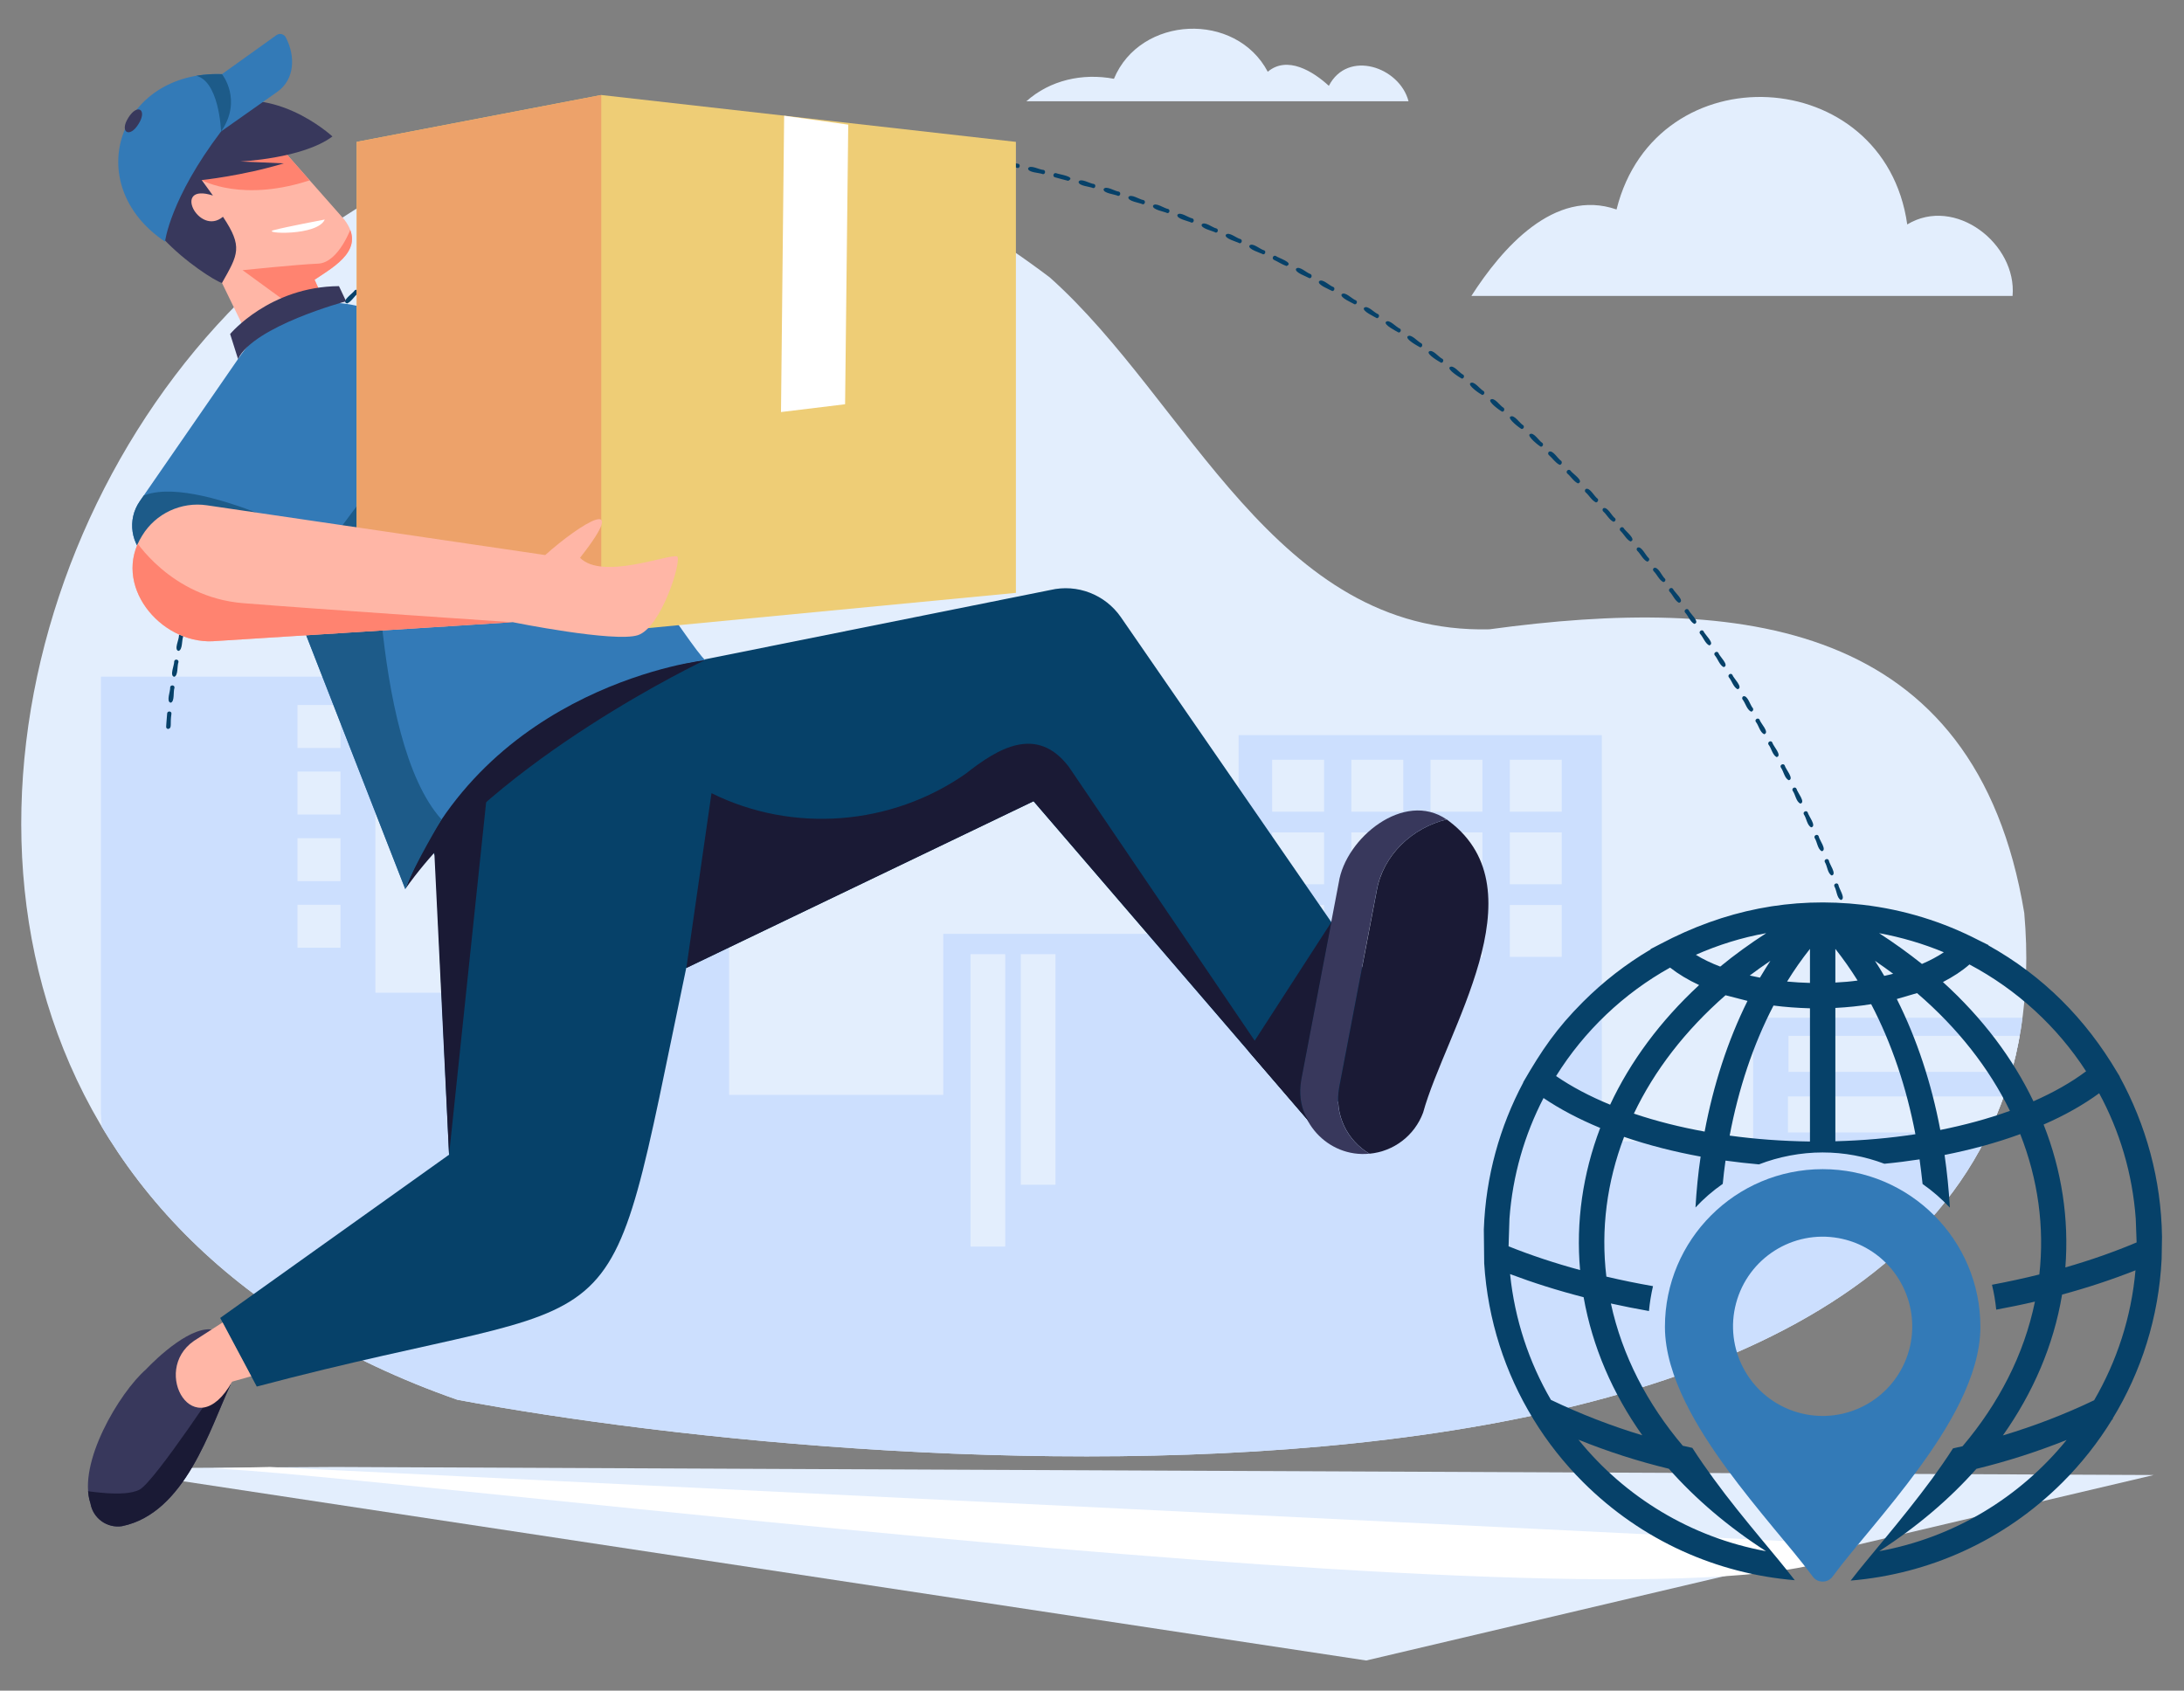 <?xml version="1.0" encoding="utf-8"?>
<!-- Generator: Adobe Illustrator 27.5.0, SVG Export Plug-In . SVG Version: 6.00 Build 0)  -->
<svg version="1.1" id="Layer_1" xmlns="http://www.w3.org/2000/svg" xmlns:xlink="http://www.w3.org/1999/xlink" x="0px" y="0px"
	 viewBox="0 0 1737.7 1345.4" style="enable-background:new 0 0 1737.7 1345.4;" xml:space="preserve">
<rect x="0" y="0" width="1737.7" height="1345.4" fill="#808080" stroke="none"/>
<style type="text/css">
	.st0{fill:#E3EEFD;}
	.st1{clip-path:url(#SVGID_00000145756098624913637770000016170292402882759607_);}
	.st2{fill:#CCDFFE;}
	.st3{clip-path:url(#SVGID_00000147222105224939324000000014239710754348833937_);}
	.st4{fill:#FFFFFF;}
	.st5{fill:#064169;}
	.st6{fill-rule:evenodd;clip-rule:evenodd;fill:#064169;}
	.st7{fill-rule:evenodd;clip-rule:evenodd;fill:#337AB7;}
	.st8{fill:#1A1A35;}
	.st9{fill:#38385C;}
	.st10{clip-path:url(#SVGID_00000115472829891886054750000016566650681784444330_);}
	.st11{fill:#FFB6A6;}
	.st12{clip-path:url(#SVGID_00000100343846363303254860000001977810487907749814_);}
	.st13{fill:#FF8370;}
	.st14{fill:#337AB7;}
	.st15{clip-path:url(#SVGID_00000025407362478500919110000010069947016893995418_);}
	.st16{fill:#1D5B89;}
	.st17{clip-path:url(#SVGID_00000110466358281041174410000003102932792090823092_);}
	.st18{fill:#EECD76;}
	.st19{clip-path:url(#SVGID_00000018220791489627353100000004841313956067293060_);}
	.st20{fill:#EDA26A;}
	.st21{clip-path:url(#SVGID_00000001663395065956024250000013119897079081240511_);}
</style>
<path class="st0" d="M1610.6,726.5c-38.8-234.2-227.7-252.7-425.6-225.7c-170.9,4.1-238.9-181.1-349.7-280
	C191-266.1-369.6,857.8,363.9,1113.9C700.2,1176.9,1657,1255,1610.6,726.5L1610.6,726.5z"/>
<g>
	<defs>
		<path id="SVGID_1_" d="M1610.6,726.5c-38.8-234.2-227.7-252.7-425.6-225.7c-170.9,4.1-238.9-181.1-349.7-280
			C191-266.1-369.6,857.8,363.9,1113.9C700.2,1176.9,1657,1255,1610.6,726.5L1610.6,726.5z"/>
	</defs>
	<clipPath id="SVGID_00000170967164701530745430000013557470803718145200_">
		<use xlink:href="#SVGID_1_"  style="overflow:visible;"/>
	</clipPath>
	<g style="clip-path:url(#SVGID_00000170967164701530745430000013557470803718145200_);">
		<polyline class="st2" points="80.3,885.3 80.3,538.5 298.7,538.5 298.7,790 380.1,790 380.1,678.2 580.1,678.2 580.1,871.3 
			750.5,871.3 750.5,743.2 985.5,743.2 985.5,585 1274.5,585 1274.5,908.3 1394.9,908.3 1394.9,809.9 1678.2,809.9 1678.2,1166.3 
			96.7,1166.3 80.3,885.3 		"/>
		<g>
			<defs>
				<polyline id="SVGID_00000057841802137721641550000018080605821473330836_" points="80.3,885.3 80.3,538.5 298.7,538.5 
					298.7,790 380.1,790 380.1,678.2 580.1,678.2 580.1,871.3 750.5,871.3 750.5,743.2 985.5,743.2 985.5,585 1274.5,585 
					1274.5,908.3 1394.9,908.3 1394.9,809.9 1678.2,809.9 1678.2,1166.3 96.7,1166.3 80.3,885.3 				"/>
			</defs>
			<clipPath id="SVGID_00000036933814596965139940000007091019201810882958_">
				<use xlink:href="#SVGID_00000057841802137721641550000018080605821473330836_"  style="overflow:visible;"/>
			</clipPath>
			<g style="clip-path:url(#SVGID_00000036933814596965139940000007091019201810882958_);">
				<rect x="236.7" y="561" class="st0" width="34.2" height="34.2"/>
				<rect x="236.7" y="614" class="st0" width="34.2" height="34.2"/>
				<rect x="236.7" y="667" class="st0" width="34.2" height="34.2"/>
				<rect x="236.7" y="720" class="st0" width="34.2" height="34.2"/>
				<rect x="397.7" y="693.1" class="st0" width="29.3" height="25.9"/>
				<rect x="442" y="693.1" class="st0" width="29.3" height="25.9"/>
				<rect x="397" y="728" class="st0" width="29.3" height="25.9"/>
				<rect x="441.2" y="728" class="st0" width="29.3" height="25.9"/>
				<rect x="396.3" y="763" class="st0" width="29.3" height="25.9"/>
				<rect x="440.5" y="763" class="st0" width="29.3" height="25.9"/>
				<rect x="772.2" y="759.3" class="st0" width="27.6" height="232.7"/>
				<rect x="812.2" y="759.3" class="st0" width="27.6" height="183.5"/>
				<rect x="1012.2" y="604.6" class="st0" width="41.3" height="41.3"/>
				<rect x="1075.2" y="604.6" class="st0" width="41.3" height="41.3"/>
				<rect x="1138.2" y="604.6" class="st0" width="41.3" height="41.3"/>
				<rect x="1201.3" y="604.6" class="st0" width="41.3" height="41.3"/>
				<rect x="1012.2" y="662.4" class="st0" width="41.3" height="41.3"/>
				<rect x="1075.2" y="662.4" class="st0" width="41.3" height="41.3"/>
				<rect x="1138.2" y="662.4" class="st0" width="41.3" height="41.3"/>
				<rect x="1201.3" y="662.4" class="st0" width="41.3" height="41.3"/>
				<rect x="1012.2" y="720.2" class="st0" width="41.3" height="41.3"/>
				<rect x="1075.2" y="720.2" class="st0" width="41.3" height="41.3"/>
				<rect x="1138.2" y="720.2" class="st0" width="41.3" height="41.3"/>
				<rect x="1201.3" y="720.2" class="st0" width="41.3" height="41.3"/>
				<rect x="1423" y="824.3" class="st0" width="196.1" height="28.7"/>
				<rect x="1422.6" y="872.5" class="st0" width="196.1" height="28.7"/>
			</g>
		</g>
	</g>
</g>
<polygon class="st0" points="267,1167.4 1713.6,1173.8 1087,1321.4 78,1168.5 "/>
<path class="st4" d="M214.5,1167.4l1263.8,61.8c-80.4,87-1196.6-59.6-1314-60.7L214.5,1167.4L214.5,1167.4z"/>
<path class="st5" d="M1470.7,734.1c-3-1.1-1.5-2.8-4.2-9.2c-0.3-0.9,0.2-1.9,1.1-2.2c0.9-0.3,1.9,0.2,2.2,1.1
	c1.6,4.8,2.4,7.6,2.6,8.1l-1.7,0.5l0.2,1.7C1470.8,734.1,1470.7,734.1,1470.7,734.1L1470.7,734.1z M1464.7,716.2
	c-3.3-1.5-3.3-7.7-5.2-10.9c-0.8-2.1,2.5-3.3,3.2-1.2C1463,707,1469,715.3,1464.7,716.2z M1457.4,696.7c-3.4-1.7-3.4-7.5-5.5-10.7
	c-0.9-2.1,2.4-3.4,3.2-1.3C1455.4,687.5,1461.8,695.8,1457.4,696.7L1457.4,696.7z M1449.5,677.4c-3.4-1.7-3.6-7.4-5.7-10.6
	c-0.9-2,2.3-3.5,3.2-1.4C1447.4,668.3,1454,676.5,1449.5,677.4L1449.5,677.4z M1441.1,658.4c-3.4-1.7-3.7-7.3-5.9-10.4
	c-1-2,2.2-3.5,3.1-1.5C1438.9,649.3,1445.7,657.5,1441.1,658.4z M1432.4,639.5c-3.4-1.7-3.8-7.1-6.1-10.3c-1-2,2.1-3.6,3.1-1.5
	C1430,630.5,1437,638.6,1432.4,639.5z M1423.2,620.9c-3.4-1.7-4-7-6.3-10.2c-1.1-2,2.1-3.6,3.1-1.6
	C1420.6,611.9,1427.9,620,1423.2,620.9L1423.2,620.9z M1413.6,602.5c-3.4-1.7-4.1-7-6.5-10c-1.1-2,2-3.7,3-1.7
	C1410.8,593.7,1418.3,601.3,1413.6,602.5L1413.6,602.5z M1403.6,584.3c-3.4-1.7-4.2-6.9-6.6-9.9c-1.2-1.9,1.9-3.7,3-1.7
	C1400.7,575.5,1408.4,583,1403.6,584.3z M133.9,580.1c-1,0-1.8-0.8-1.7-1.8c0-0.2,0.2-3.8,0.8-10.6c0.2-2.2,3.7-1.9,3.4,0.3
	C135.1,576.4,137.1,579.2,133.9,580.1z M1393.2,566.3c-3.4-1.7-4.4-6.8-6.8-9.8c-0.5-0.8-0.2-1.9,0.6-2.4c3.5-1.1,5.6,7.3,7.7,9.5
	C1395.4,564.8,1394.5,566.3,1393.2,566.3L1393.2,566.3z M135.8,559.2c-3.8-0.8-0.1-9.2-0.4-12.3c0.3-2.2,3.8-1.8,3.4,0.5
	C137.7,550.5,139.1,558.4,135.8,559.2L135.8,559.2z M1382.5,548.5c-3.4-1.7-4.5-6.7-7-9.6c-1.2-1.9,1.8-3.8,2.9-1.8
	C1379.3,539.8,1387.4,547.2,1382.5,548.5L1382.5,548.5z M138.6,538.6c-3.9-0.8,0.2-9.3,0-12.3c0.4-2.2,3.8-1.6,3.4,0.6
	C140.8,529.8,141.9,537.7,138.6,538.6L138.6,538.6z M1371.4,530.9c-3.3-1.7-4.6-6.6-7.1-9.5c-1.3-1.8,1.7-3.8,2.9-1.9
	C1368,522.3,1376.4,529.6,1371.4,530.9L1371.4,530.9z M142.1,518c-4-0.8,0.5-9.3,0.3-12.3c0.4-2.2,3.9-1.5,3.4,0.7
	C144.5,509.5,145.4,517,142.1,518z M1359.9,513.6c-3.3-1.7-4.7-6.5-7.3-9.3c-1.3-1.8,1.6-3.8,2.8-2
	C1356.4,505,1364.9,512.3,1359.9,513.6L1359.9,513.6z M146.3,497.7c-4.1-0.8,0.7-9.3,0.7-12.3c0.5-2.2,3.9-1.4,3.4,0.8
	C148.9,489.3,149.6,496.6,146.3,497.7L146.3,497.7z M1348.1,496.5c-3.3-1.6-4.8-6.4-7.4-9.1c-1.3-1.8,1.5-3.9,2.8-2
	C1344.4,488,1353.2,495.2,1348.1,496.5L1348.1,496.5z M1335.9,479.7c-3.3-1.6-4.9-6.3-7.6-9c-1.4-1.8,1.4-3.9,2.8-2.1
	C1332.1,471.2,1341.1,478.3,1335.9,479.7L1335.9,479.7z M151.2,477.4c-4.1-0.8,1-9.3,1-12.2c0.6-2.2,4-1.2,3.3,0.9
	C154,469.1,154.4,476.3,151.2,477.4z M1323.4,463.2c-3.3-1.6-5-6.1-7.8-8.8c-0.6-0.8-0.5-1.8,0.3-2.4c3.4-1.5,6.4,6.5,8.8,8.5
	C1325.6,461.4,1324.8,463.2,1323.4,463.2L1323.4,463.2z M156.7,457.4c-4.2-0.8,1.2-9.3,1.3-12.2c0.6-2.1,4-1.1,3.3,1
	C159.7,449.3,160,456.1,156.7,457.4z M1310.5,446.9c-3.3-1.6-5.1-6-7.9-8.7c-0.6-0.7-0.5-1.8,0.2-2.4c3.3-1.6,6.6,6.4,9,8.3
	C1312.8,445.1,1311.9,446.9,1310.5,446.9z M162.8,437.5c-4.3-0.8,1.5-9.3,1.7-12.1c0.7-2.1,4-1,3.3,1.1
	C166,429.6,166.1,436.2,162.8,437.5z M1297.3,430.9c-3.3-1.6-5.2-5.9-8.1-8.5c-1.5-1.7,1.2-4,2.6-2.3
	C1293,422.6,1302.6,429.4,1297.3,430.9L1297.3,430.9z M169.6,417.9c-4.4-0.8,1.7-9.3,2-12.1c0.8-2.1,4.1-0.9,3.2,1.2
	C172.9,410.2,172.9,416.4,169.6,417.9L169.6,417.9z M1283.7,415.2c-3.4-1.6-5.3-5.8-8.2-8.3c-0.6-0.7-0.6-1.8,0.1-2.4
	c3.3-1.7,6.8,6.1,9.4,7.9C1286,413.4,1285.1,415.2,1283.7,415.2L1283.7,415.2z M1269.8,399.8c-3.4-1.6-5.4-5.6-8.3-8.1
	c-0.7-0.7-0.6-1.8,0.1-2.5c3.2-1.8,6.9,5.9,9.6,7.7C1272.1,397.9,1271.2,399.8,1269.8,399.8L1269.8,399.8z M177.1,398.5
	c-4.5-0.9,2-9.2,2.4-12c0.9-2.1,4.1-0.7,3.2,1.4C180.6,391,180.5,396.8,177.1,398.5L177.1,398.5z M1255.5,384.7
	c-3.4-1.6-5.6-5.5-8.5-7.9c-1.6-1.6,0.9-4,2.5-2.4C1250.8,376.7,1261.1,383,1255.5,384.7z M185.2,379.4c-4.6-0.9,2.3-9.2,2.8-11.9
	c0.9-2,4.1-0.5,3.1,1.5C188.9,372.1,188.6,377.7,185.2,379.4z M1240.9,369.9c-3.4-1.6-5.7-5.4-8.6-7.8c-0.7-0.7-0.7-1.8,0-2.5
	c3.1-2,7.2,5.6,9.9,7.2C1243.2,368,1242.4,369.9,1240.9,369.9L1240.9,369.9z M194,360.6c-4.7-1.2,2.6-9,3.1-11.8
	c1-2,4.1-0.4,3.1,1.6C198,353.4,197.4,358.9,194,360.6L194,360.6z M1226,355.5c-1.4-0.5-11.4-8.6-8.8-10c3.1-2,7.3,5.5,10,7
	C1228.3,353.5,1227.5,355.5,1226,355.5L1226,355.5z M203.5,342.2c-4.8-1.2,2.8-8.9,3.5-11.7c1.1-2,4.1-0.2,3,1.7
	C207.7,335.2,206.9,340.5,203.5,342.2z M1210.7,341.4c-1.5-0.6-11.5-8.3-9-9.8c3-2.1,7.5,5.3,10.2,6.8
	C1213.1,339.4,1212.3,341.4,1210.7,341.4L1210.7,341.4z M1195.2,327.6c-1.6-0.7-11.6-7.9-9.2-9.6c3-2.2,7.6,5.1,10.3,6.5
	C1197.5,325.6,1196.7,327.7,1195.2,327.6L1195.2,327.6z M213.8,324.1c-4.9-1.3,3.1-8.8,3.9-11.5c1.2-1.9,4.1-0.1,2.9,1.8
	C218.2,317.3,217.1,322.5,213.8,324.1L213.8,324.1z M1179.3,314.3c-1.7-0.8-11.7-7.5-9.4-9.4c2.9-2.2,7.7,4.9,10.5,6.3
	C1181.7,312.2,1180.9,314.3,1179.3,314.3L1179.3,314.3z M224.8,306.5c-1.3,0-2.2-1.6-1.4-2.7c2.3-2.2,4.7-10.4,8.2-9.1
	c0.8,0.5,1,1.6,0.4,2.4C229.5,299.9,228.1,304.9,224.8,306.5L224.8,306.5z M1163.1,301.3c-1.7-0.9-11.8-7.2-9.6-9.1
	c2.9-2.3,7.8,4.7,10.7,6C1165.5,299.1,1164.7,301.3,1163.1,301.3L1163.1,301.3z M236.5,289.4c-5.1-1.4,3.7-8.6,4.8-11.1
	c1.3-1.8,4.1,0.3,2.8,2.1C241.4,283,239.9,287.7,236.5,289.4L236.5,289.4z M1146.7,288.7c-1.8-1-11.8-6.8-9.8-8.9
	c2.8-2.4,7.9,4.6,10.8,5.8C1149,286.5,1148.2,288.7,1146.7,288.7L1146.7,288.7z M1129.9,276.4c-1.9-1.1-11.9-6.4-9.9-8.7
	c2.8-2.4,8,4.3,10.9,5.5C1132.3,274.2,1131.5,276.5,1129.9,276.4L1129.9,276.4z M249,272.8c-1.4,0-2.3-1.7-1.4-2.8
	c2.5-2,5.6-9.9,9-8.3c0.7,0.6,0.8,1.7,0.2,2.4C254.1,266.7,252.4,271.2,249,272.8L249,272.8z M1112.8,264.6
	c-1.9-1.1-12-6.1-10.1-8.4c2.7-2.5,8.1,4.2,11.1,5.3C1115.2,262.3,1114.5,264.7,1112.8,264.6L1112.8,264.6z M262.3,256.8
	c-1.4,0-2.3-1.8-1.3-2.9c2.6-1.9,6.1-9.6,9.4-7.9c0.7,0.6,0.8,1.7,0.1,2.4C267.6,251,265.6,255.2,262.3,256.8z M1095.5,253.2
	c-2-1.2-12-5.7-10.2-8.2c2.7-2.6,8.2,4,11.2,5C1097.9,250.9,1097.1,253.2,1095.5,253.2L1095.5,253.2z M1077.9,242.2
	c-2-1.2-12.1-5.4-10.4-8c2.6-2.6,8.3,3.8,11.3,4.8C1080.3,239.8,1079.6,242.2,1077.9,242.2z M276.2,241.5c-5.5-1.6,4.7-8.1,6-10.4
	c1.6-1.6,4.1,0.9,2.4,2.4C281.8,236,279.6,239.9,276.2,241.5z M1060,231.6c-2.1-1.2-12.1-5-10.5-7.7c2.5-2.7,8.4,3.6,11.4,4.5
	C1062.4,229.2,1061.7,231.7,1060,231.6L1060,231.6z M291,226.9c-1.5,0.1-2.3-2-1.2-3c2.7-1.6,7-9,10.1-6.9c0.6,0.7,0.6,1.8-0.1,2.4
	C296.7,221.6,294.3,225.3,291,226.9z M1041.9,221.4c-2.2-1.3-12.1-4.6-10.7-7.5c2.5-2.8,8.5,3.4,11.5,4.2
	C1044.3,219,1043.6,221.5,1041.9,221.4z M306.4,213c-1.5,0.1-2.4-2.1-1.1-3.1c2.8-1.4,7.5-8.6,10.4-6.4
	C318.1,205.1,307.9,212.3,306.4,213L306.4,213z M1023.6,211.7c-3.5-1.2-6.7-3.4-10-4.9c-2-1-0.5-4.1,1.5-3.1
	C1017,205.3,1030,209.1,1023.6,211.7L1023.6,211.7z M1005,202.4c-2.3-1.3-12.2-4-10.9-6.9c2.3-2.9,8.6,3,11.7,3.7
	C1007.4,199.8,1006.8,202.5,1005,202.4z M322.5,199.9c-1.6,0.1-2.4-2.2-1.1-3.1c2.8-1.3,7.9-8.2,10.8-5.9
	C334.4,192.9,324.2,199.1,322.5,199.9L322.5,199.9z M986.3,193.6c-2.3-1.3-12.2-3.7-11-6.7c2.3-2.9,8.7,2.8,11.8,3.4
	C988.7,191,988.1,193.6,986.3,193.6L986.3,193.6z M339.2,187.7c-1.6,0.1-2.4-2.3-1-3.1c2.9-1.1,8.3-7.8,11-5.3
	C351.2,181.6,341.2,186.6,339.2,187.7L339.2,187.7z M967.3,185.1c-2.4-1.4-12.1-3.3-11.2-6.4c2.2-3,8.8,2.6,11.8,3.1
	C969.7,182.5,969.1,185.2,967.3,185.1L967.3,185.1z M948.1,177.2c-2.4-1.3-12.2-3-11.3-6.2c1.9-3,9,2.4,11.9,2.8
	C950.5,174.5,950,177.2,948.1,177.2L948.1,177.2z M356.6,176.4c-1.7,0.1-2.4-2.4-0.9-3.2c3-1,8.7-7.4,11.3-4.7
	C368.7,171,358.7,175.2,356.6,176.4L356.6,176.4z M928.8,169.6c-2.5-1.3-12.2-2.7-11.4-5.9c1.8-3.1,9,2.2,12,2.6
	C931.2,166.9,930.6,169.7,928.8,169.6L928.8,169.6z M374.5,165.9c-1.7,0.1-2.4-2.4-0.8-3.2c3-0.8,9.1-6.9,11.5-4.1
	C386.7,161.2,376.7,164.7,374.5,165.9z M909.3,162.6c-2.5-1.3-12.2-2.4-11.5-5.7c1.8-3.1,9,2,12,2.3
	C911.7,159.8,911.1,162.6,909.3,162.6z M393,156.4c-1.8,0.1-2.4-2.6-0.8-3.3c3-0.7,9.4-6.5,11.7-3.6
	C405.2,152.5,395.2,155.1,393,156.4L393,156.4z M889.6,155.9c-2.5-1.3-12.2-2.1-11.5-5.4c1.7-3.2,9.1,1.8,12.1,2
	C892,153.1,891.5,156,889.6,155.9L889.6,155.9z M869.8,149.7c-2.6-1.3-12-1.7-11.6-5.1c1.6-3.2,9.1,1.6,12.1,1.8
	C872.2,146.8,871.7,149.8,869.8,149.7L869.8,149.7z M411.8,147.8c-1.8,0.1-2.4-2.6-0.7-3.3c3-0.5,9.9-6,11.9-3
	C424.1,144.6,414.2,146.6,411.8,147.8L411.8,147.8z M849.9,143.9c-3.5-0.8-7-1.9-10.5-2.8c-2.2-0.5-1.3-3.9,0.9-3.3
	C842.5,138.8,856.6,140.5,849.9,143.9z M431.1,140.2c-1.9,0.1-2.4-2.8-0.6-3.4c3-0.4,10.2-5.5,12-2.4
	C443.3,137.6,433.6,138.9,431.1,140.2L431.1,140.2z M829.8,138.6c-2.7-1.2-12-1.2-11.8-4.6c1.5-3.3,9.2,1.2,12.2,1.2
	C832.2,135.6,831.8,138.7,829.8,138.6L829.8,138.6z M809.7,133.7c-2.7-1.2-12-0.9-11.8-4.4c1.4-3.3,9.2,1,12.2,1
	C812,130.7,811.6,133.8,809.7,133.7z M450.7,133.5c-1.9,0.1-2.4-2.9-0.5-3.4c3-0.2,10.4-5.1,12.1-1.9
	C462.9,131.5,453.3,132.2,450.7,133.5L450.7,133.5z M789.4,129.2c-2.7-1.2-12-0.7-11.9-4.1c1.3-3.3,9.2,0.8,12.2,0.7
	C791.7,126.2,791.4,129.3,789.4,129.2z M470.6,127.6c-2,0.1-2.4-2.9-0.5-3.4c3-0.1,10.7-4.6,12.2-1.3
	C482.7,126.3,473.3,126.4,470.6,127.6L470.6,127.6z M769,125.2c-2.7-1.1-12-0.4-11.9-3.9c1.3-3.3,9.2,0.6,12.2,0.5
	C771.4,122.1,771.1,125.2,769,125.2z M490.8,122.7c-2,0.1-2.4-3-0.4-3.4c3,0,10.8-4.1,12.2-0.8C502.8,121.9,493.5,121.5,490.8,122.7
	L490.8,122.7z M748.6,121.5c-2.8-1.1-11.9-0.2-11.9-3.7c1-3.4,9.4,0.4,12.2,0.2C750.9,118.4,750.7,121.6,748.6,121.5z M511.1,118.6
	c-2,0.1-2.4-3.1-0.3-3.4c3,0.2,11-3.7,12.2-0.3C523.1,118.3,513.9,117.5,511.1,118.6z M728.1,118.3c-2.9-1.1-11.7,0.2-12-3.4
	c1.1-3.4,9.2,0.2,12.2,0C730.4,115.1,730.2,118.4,728.1,118.3L728.1,118.3z M707.5,115.6c-2.9-1.1-11.7,0.4-12-3.1
	c1.1-3.4,9.2,0,12.2-0.3C709.8,112.3,709.6,115.6,707.5,115.6L707.5,115.6z M531.6,115.3c-2.1,0.1-2.3-3.2-0.2-3.4
	c3,0.3,11.1-3.2,12.2,0.2C543.3,115.6,534.5,114.2,531.6,115.3L531.6,115.3z M686.9,113.3c-2.9-1-11.6,0.7-12.1-2.8
	c1-3.4,9.2-0.2,12.2-0.6C689.2,110,689,113.3,686.9,113.3z M552.2,112.8c-2.1,0.1-2.3-3.3-0.2-3.4c2.9,0.4,11.2-2.8,12.2,0.6
	C563.9,113.5,555.1,111.8,552.2,112.8z M666.2,111.6c-3.5-0.2-7-0.5-10.5-0.7c-2.2-0.1-2-3.6,0.2-3.4c2.9,0.9,11.5-1.1,12,2.5
	C667.9,110.9,667.1,111.6,666.2,111.6L666.2,111.6z M572.9,111.1c-0.9,0-1.7-0.7-1.7-1.6c0.5-3.6,9.1-1.6,12-2.4
	c2.2-0.2,2.4,3.4,0.2,3.5C579.9,110.6,576.3,110.9,572.9,111.1z M645.5,110.4c-3.5-0.2-7-0.3-10.4-0.4c-2.2,0-2.2-3.6,0.1-3.5
	c2.9,0.8,11.5-1.4,12,2.2C647.2,109.6,646.4,110.4,645.5,110.4z M593.6,110c-0.9,0-1.7-0.7-1.7-1.7c0.6-3.5,9.1-1.3,12.1-2
	c2.2-0.1,2.3,3.5,0.1,3.5C600.5,109.9,597,109.9,593.6,110L593.6,110z M624.8,109.8c-2.7-0.7-11.9,1.6-12.1-1.8
	c0.3-3.4,9.4-1.1,12.1-1.7C627,106.3,627,109.8,624.8,109.8L624.8,109.8z"/>
<path class="st0" d="M1601.3,235.5h-430.6c24.2-37.7,65.9-86,115.5-68.8c31.4-125.9,213.1-116.4,231.3,11.9
	C1555.6,155.6,1604.9,194.1,1601.3,235.5z"/>
<path class="st0" d="M1120.7,80.6H816.6c18.9-16.9,44.8-22.6,69.7-17.9c21-50.4,96.9-53.8,122.4-5.6c15.5-13.1,36.1-0.3,48.6,11.2
	C1072.4,39.1,1113.7,53.4,1120.7,80.6L1120.7,80.6z"/>
<path class="st6" d="M1670.2,870c-12.6,9.2-27.4,17.6-44.2,24.9c14.5,36.7,20.3,75.2,17.3,113.7c20.2-5.8,39.2-12.5,56.7-19.9
	l-0.7-18.9C1696.7,933.9,1686.5,900.1,1670.2,870L1670.2,870L1670.2,870z M1720.2,984.2l-0.3,17.8l0,0c-2.3,46.3-16.2,89.6-39,126.9
	l0.2,0.5l-0.7,0.4c-11.1,18.1-24.3,34.8-39.3,49.8c-47,47-107.1,73.1-168.6,78.2c8.6-11.2,17.8-21.9,26.7-32.8
	c13-15.7,25.8-31.6,37.9-48c5.6-7.7,11.3-15.8,16.8-24.4c2.5-0.5,5.1-1.1,7.6-1.7c14.6-17.2,26.6-35.3,36.1-54
	c10.1-19.8,17.2-40.3,21.5-61.1c-10.2,2.4-20.5,4.5-30.8,6.4c-0.7-6.8-1.8-13.4-3.4-19.8c12.7-2.4,25.3-5.1,37.7-8.2
	c4.2-37.7-1-75.6-15.2-111.7c-19.3,7.1-39.6,12.5-60.2,16.6c2,13.9,3.4,27.8,4.2,41.9c-6.6-7-13.8-13.3-21.7-18.8
	c-0.7-6.5-1.5-13.1-2.4-19.6c-9.1,1.4-18.5,2.6-28,3.5c-15.3-5.8-31.9-9-49.2-9s-34.9,3.4-50.6,9.5c-9-0.8-17.9-1.8-26.6-3
	c-0.9,6.1-1.6,12.3-2.2,18.5c-7.9,5.5-15.2,11.8-21.7,18.8c0.8-13.5,2.1-27.1,4.1-40.5c-20.8-3.8-41.4-9-60.9-15.7
	c-13.7,36-18.6,73.7-14.1,111.2c12.2,2.9,24.6,5.4,37.1,7.6c-1.5,6.5-2.6,13.1-3.2,19.8c-10.2-1.8-20.3-3.8-30.3-6
	c9,41.6,29,79.9,57.2,113.2c2.5,0.6,5.1,1.1,7.6,1.7c5.5,8.6,11.3,16.8,16.9,24.5c12,16.5,24.9,32.3,37.9,48
	c9,10.9,18.1,21.6,26.7,32.8c-61.5-5.1-121.5-31.1-168.6-78.2c-15-15-28.3-31.8-39.4-50l-0.2-0.1l0.1-0.1
	c-22.3-36.4-36.2-78.6-39-123.8h0l-0.3-27c1.5-42.1,12.7-81.8,31.4-116.9l-0.1-0.1c14.8-25.6,26.5-42.9,47.6-64
	c16.1-16.1,34.2-30.2,53.9-41.8l-0.2-0.2l7.7-4c51.4-27.2,104.4-37.8,161.1-31.3c32.9,3.8,64.1,13.6,92.3,28.2l7.9,3.9l-0.2,0.2
	c43.6,24.3,77.4,58.4,102.7,101.3l1.9,3.1l-0.1,0.1C1707.4,895,1719.6,938.5,1720.2,984.2L1720.2,984.2L1720.2,984.2z M1201,969.8
	l-0.7,22c17.7,7.1,36.7,13.4,56.9,18.9c-3.4-38.2,2.1-76.5,16-113.1c-16.9-7-32.1-15-45.1-23.8C1213,903,1203.5,935.4,1201,969.8
	L1201,969.8z M1201.5,1013.9c3.7,36.2,15.1,70.2,32.5,100.1c23.6,11.3,47.9,20.7,72.7,28.2c-23.6-33.3-39.7-70.4-46.7-109.9
	C1239.4,1027,1219.8,1020.8,1201.5,1013.9L1201.5,1013.9z M1255.9,1145.7c37,45.7,89.6,77.8,149.2,88.7
	c-30.4-19.6-56.2-41.7-77.3-65.6C1303.4,1162.9,1279.4,1155.2,1255.9,1145.7L1255.9,1145.7L1255.9,1145.7z M1495.2,1234.4
	c59.5-10.8,112-42.8,149.1-88.5c-23.5,9.4-47.5,17.1-71.8,23C1551.4,1192.7,1525.6,1214.8,1495.2,1234.4L1495.2,1234.4
	L1495.2,1234.4z M1666.2,1114.3c18-30.9,29.6-66,32.9-103.4c-18.2,7.2-37.7,13.7-58.4,19.3c-6.7,40.3-23.1,78.2-47.1,112.1
	C1618.3,1134.9,1642.6,1125.6,1666.2,1114.3L1666.2,1114.3L1666.2,1114.3z M1180.1,986.4c0-0.7,0-1.3,0-2L1180.1,986.4L1180.1,986.4
	z M1408.6,764.6c-5.6,3.8-11.1,7.7-16.4,11.7c2.7,0.6,5.4,1.2,8.1,1.7C1403,773.5,1405.7,769,1408.6,764.6L1408.6,764.6
	L1408.6,764.6z M1372.9,792c-32.2,28.2-56.7,60.1-72.9,94.2c18.1,6.1,37,10.8,56.3,14.3c6.9-36.8,18.3-72.2,34.1-104L1372.9,792
	L1372.9,792L1372.9,792z M1281.1,879.1c16.1-34.4,39.9-66.6,70.8-95.2c-8.8-4.1-16.6-8.8-23.1-13.9c-37,20.6-68.3,50.4-90.7,86.3
	C1250.3,864.7,1264.8,872.4,1281.1,879.1L1281.1,879.1L1281.1,879.1z M1368.7,769.2c11.3-9.3,23.6-18.2,36.6-26.6
	c-19.6,3.5-38.3,9.4-56,17.2C1354.9,763.3,1361.4,766.4,1368.7,769.2L1368.7,769.2L1368.7,769.2z M1440.1,755.1
	c-6.5,8.2-12.6,16.9-18.2,26c5.9,0.6,12,0.9,18.2,1.1V755.1L1440.1,755.1z M1411.1,800.2c-16.3,31.3-27.9,66.5-34.9,103.5
	c20.4,2.8,41.8,4.4,63.9,4.7v-106C1430.1,802.1,1420.4,801.4,1411.1,800.2L1411.1,800.2L1411.1,800.2z M1460.3,755.1v26.8
	c6.1-0.3,12-0.8,17.7-1.6C1472.5,771.5,1466.6,763.1,1460.3,755.1L1460.3,755.1z M1460.3,802.1v106.1c22.1-0.6,43.5-2.5,63.7-5.6
	c-7.1-37-18.8-72.2-35.2-103.5C1479.6,800.6,1470.1,801.6,1460.3,802.1L1460.3,802.1L1460.3,802.1z M1491.8,764.6
	c2.6,3.9,5,8,7.4,12c2.4-0.5,4.8-1.1,7.1-1.7C1501.6,771.4,1496.8,768,1491.8,764.6L1491.8,764.6z M1509.2,795
	c16,31.8,27.6,67.2,34.6,104.2c19-3.8,37.7-8.8,55.4-15.2c-16.5-33.8-41.3-65.7-73.9-93.7L1509.2,795L1509.2,795L1509.2,795z
	 M1495.1,742.6c12.1,7.8,23.4,16,34.1,24.5c6.5-2.8,12.4-5.9,17.4-9.3C1530.2,751,1513,745.9,1495.1,742.6L1495.1,742.6
	L1495.1,742.6z M1545.9,781.5c8.1-4.2,15.2-8.8,21.1-14c37.7,20,69.7,49.3,92.8,85c-11.7,8.8-25.8,16.8-41.9,23.9
	C1601.6,842.3,1577.4,810.1,1545.9,781.5L1545.9,781.5z"/>
<path class="st7" d="M1450.2,930.4c-69.3,0-125.5,56.2-125.5,125.5c0,39.6,26.7,82,49.3,113c11.9,16.2,24.6,31.9,37.4,47.4
	c10.4,12.6,21.2,25.2,30.9,38.3c1.9,2.6,4.7,4,7.9,4s6-1.4,7.9-4c9.7-13.1,20.5-25.7,30.9-38.3c12.8-15.5,25.5-31.1,37.4-47.4
	c22.7-31,49.3-73.3,49.3-113C1575.7,986.7,1519.5,930.4,1450.2,930.4L1450.2,930.4z M1515.3,1084.6c-15.2,33.9-53.8,50.5-88.9,38.1
	c-35-12.4-54.7-49.6-45.1-85.6c9.6-35.9,45.1-58.5,81.7-51.8c7.5,1.4,14.7,3.9,21.4,7.6C1517,1010.8,1530.4,1050.7,1515.3,1084.6
	L1515.3,1084.6z"/>
<path class="st5" d="M891.8,491.1c-12.5-18-34.7-26.6-56-21.6l-368.6,74L326.1,645.3l20.2,35.9l11,237.7l-182.1,129.9l29.1,54.6
	c307.5-81.5,274-10.5,341.7-333.1l276.3-132.7l221,257l80.2-67.7L891.8,491.1L891.8,491.1z"/>
<path class="st8" d="M322.5,707.4c0,0,42.9-156.2,238.6-182.2C561.1,525.3,395.8,603.2,322.5,707.4L322.5,707.4z"/>
<polygon class="st8" points="357.3,918.9 389.1,616.4 345.4,674.7 "/>
<path class="st8" d="M850.4,610.2c-25.3-33.2-56-15.1-82,5.5c-59.3,41.4-137.5,47.6-202.3,15.5l-20,139.1l276.3-132.7l221,257
	L850.4,610.2L850.4,610.2z"/>
<path class="st9" d="M1065.5,865.1l29.8-156.2c5.1-28.4,28.1-50.1,55.7-56.8c-33.9-23.3-80.4,14.9-85.8,50.2l-29.8,156.2
	c-6.4,32.8,20.9,62.9,54.2,59.6C1072,907.8,1061.3,887.1,1065.5,865.1L1065.5,865.1z"/>
<path class="st8" d="M1132.3,885.4c17.8-64.5,93.9-176.3,20.8-231.8l0,0c-0.6-0.5-1.3-1-2-1.5c-27.6,6.7-50.7,28.4-55.7,56.8
	l-29.8,156.2c-4.2,22,6.5,42.7,24.1,53C1108.9,916.3,1125.5,903.7,1132.3,885.4L1132.3,885.4z"/>
<path class="st8" d="M1043.4,894.7c0,0-12.4-12.4-7.9-36.2s23.8-124.7,23.8-124.7l-66.2,102.4L1043.4,894.7L1043.4,894.7z"/>
<path class="st9" d="M164.5,1057.9c-20.6,1.8-48.4,31.9-48.4,31.9l0,0c-21,18.3-54.8,74.8-44.1,106.7c2.1,11.8,13.2,19.8,25.1,18
	c50.3-10.3,70.1-77.9,86.1-112.1C187.6,1090.2,180.6,1056,164.5,1057.9L164.5,1057.9z"/>
<g>
	<defs>
		<path id="SVGID_00000086664766765593358330000005782703451422470581_" d="M164.5,1057.9c-20.6,1.8-48.4,31.9-48.4,31.9l0,0
			c-21,18.3-54.8,74.8-44.1,106.7c2.1,11.8,13.2,19.8,25.1,18c50.3-10.3,70.1-77.9,86.1-112.1C187.6,1090.2,180.6,1056,164.5,1057.9
			L164.5,1057.9z"/>
	</defs>
	<clipPath id="SVGID_00000065762352494478349690000010725203371499488138_">
		<use xlink:href="#SVGID_00000086664766765593358330000005782703451422470581_"  style="overflow:visible;"/>
	</clipPath>
	<g style="clip-path:url(#SVGID_00000065762352494478349690000010725203371499488138_);">
		<path class="st8" d="M65.7,1186.1c1.7,0,33.2,5.9,45.4-0.7s67.4-90.7,67.4-90.7l11,5.7c-15.4,61.6-26.8,129-119,120.9L65.7,1186.1
			L65.7,1186.1z"/>
	</g>
</g>
<path class="st11" d="M177.1,1052.4l-22.7,14.6c-35.1,24.1,0.7,85.1,30.3,32.5l15.2-4.3L177.1,1052.4L177.1,1052.4z"/>
<path class="st11" d="M207.3,99.2l-74.8,35.2l79.2,162.9l55.6-37l-17-37.7c17-11.3,41.2-24.7,23.7-47.8L207.3,99.2L207.3,99.2z"/>
<g>
	<defs>
		<path id="SVGID_00000065076412382010081100000011300308661481030295_" d="M207.3,99.2l-74.8,35.2l79.2,162.9l55.6-37l-17-37.7
			c17-11.3,41.2-24.7,23.7-47.8L207.3,99.2L207.3,99.2z"/>
	</defs>
	<clipPath id="SVGID_00000071552020026057384200000014831824751444029827_">
		<use xlink:href="#SVGID_00000065076412382010081100000011300308661481030295_"  style="overflow:visible;"/>
	</clipPath>
	<g style="clip-path:url(#SVGID_00000071552020026057384200000014831824751444029827_);">
		<path class="st13" d="M160.5,143.3c0,0,32.8,18.7,89.2-0.9L220.5,108L160.5,143.3"/>
		<path class="st4" d="M258.4,174.7c0,0-31.3,5.9-40.8,8.5C208,185.9,252.5,188.1,258.4,174.7z"/>
		<path class="st13" d="M246.8,254.2L193,215c0,0,43.3-4.5,60.1-5.2c16.7-0.7,26.8-29.9,26.8-29.9c22.1,16.8-19.4,39.5-24.7,43.7
			l9.5,25.3L246.8,254.2L246.8,254.2z"/>
	</g>
</g>
<path class="st9" d="M160.5,143.3c0,0,32.6-3.4,65.3-13.3l-34.6-1.5c0,0,49.6-2.2,73.3-19.9c0,0-49.5-46.1-99.9-21.1
	c-50.4,25-44.6,44.8-44.6,44.8c-37.9,33.1,45.5,89.6,56.6,92.9c12.9-22.8,16.8-28.7,0.8-52.7c-19.2,16.1-41.2-27.6-8-16.9
	L160.5,143.3L160.5,143.3z"/>
<path class="st14" d="M131.3,192.3c0,0,3.9-34,44.6-87.7l44.7-31.5c14.1-10,14.4-28.4,7.1-42.7c-1.2-3.2-5.1-4.4-7.8-2.4l-43.3,31
	C94.6,56.1,63.2,146.5,131.3,192.3L131.3,192.3z"/>
<g>
	<defs>
		<path id="SVGID_00000111151789178570260470000002690839226168418706_" d="M131.3,192.3c0,0,3.9-34,44.6-87.7l44.7-31.5
			c14.1-10,14.4-28.4,7.1-42.7c-1.2-3.2-5.1-4.4-7.8-2.4l-43.3,31C94.6,56.1,63.2,146.5,131.3,192.3L131.3,192.3z"/>
	</defs>
	<clipPath id="SVGID_00000139265173382572088070000004955789099867010213_">
		<use xlink:href="#SVGID_00000111151789178570260470000002690839226168418706_"  style="overflow:visible;"/>
	</clipPath>
	<g style="clip-path:url(#SVGID_00000139265173382572088070000004955789099867010213_);">
		<path class="st16" d="M176.7,59.1c0,0,16.5,20.5-0.8,45.6s0,0,0,0s-1.4-42.9-22-44.8C154,59.8,169.1,57.1,176.7,59.1"/>
	</g>
</g>
<path class="st9" d="M110.2,98.7c-7.1,11.6-15.4,6.5-8.1-5C109.3,82,117.5,87.2,110.2,98.7z"/>
<path class="st14" d="M189.4,285.7C308.2,110.5,537,504.2,561.1,525.3c0,0-175.7,19.3-238.6,182.2l-87.3-223.6
	C235.2,483.9,175.2,334.6,189.4,285.7"/>
<path class="st9" d="M189.4,285.7l-6.3-19.9c0,0,31.4-37.7,86.6-38.1l5.7,12.1C275.3,239.7,201.9,259.5,189.4,285.7L189.4,285.7z"/>
<path class="st14" d="M189.4,285.7l-78.2,113.2c-10.2,14.7-7.2,34.8,6.8,46l48.8,38.9c18.4,14.7,45.3,11.5,59.8-7.2l72.4-93.9
	L189.4,285.7L189.4,285.7z"/>
<g>
	<defs>
		<path id="SVGID_00000180351470367235873890000002868692875100394162_" d="M189.4,285.7l-78.2,113.2c-10.2,14.7-7.2,34.8,6.8,46
			l48.8,38.9c18.4,14.7,45.3,11.5,59.8-7.2l72.4-93.9L189.4,285.7L189.4,285.7z"/>
	</defs>
	<clipPath id="SVGID_00000041999642904511792550000016319828848299495614_">
		<use xlink:href="#SVGID_00000180351470367235873890000002868692875100394162_"  style="overflow:visible;"/>
	</clipPath>
	<g style="clip-path:url(#SVGID_00000041999642904511792550000016319828848299495614_);">
		<path class="st16" d="M101.9,404.1c26.5-39.8,150.6,24.7,159.4,30.7L196,503.4c0,0-64.2,1.1-77.2-10.5
			C105.8,481.4,96,424.1,101.9,404.1L101.9,404.1z"/>
	</g>
</g>
<path class="st16" d="M231.1,473.5l67.7-90.8c0,0-5,205.8,52.5,269.4c0,0-21.9,36.6-28.9,55.4L231.1,473.5L231.1,473.5z"/>
<polygon class="st18" points="808.3,471.8 478.4,503.4 283.8,471.8 283.8,112.9 478.4,75.6 808.3,112.9 "/>
<g>
	<defs>
		<polygon id="SVGID_00000013915903366848155760000008781602023609460106_" points="808.3,471.8 478.4,503.4 283.8,471.8 
			283.8,112.9 478.4,75.6 808.3,112.9 		"/>
	</defs>
	<clipPath id="SVGID_00000166664771264788549950000003347585164194866565_">
		<use xlink:href="#SVGID_00000013915903366848155760000008781602023609460106_"  style="overflow:visible;"/>
	</clipPath>
	<g style="clip-path:url(#SVGID_00000166664771264788549950000003347585164194866565_);">
		<polyline class="st4" points="623.9,92.1 621.4,327.9 672.4,321.7 674.9,99.2 623.9,92.1 		"/>
	</g>
</g>
<polygon class="st20" points="478.4,503.4 283.8,471.8 283.8,112.9 478.4,75.6 "/>
<path class="st11" d="M538.8,442.8c-6.8-2.2-59.4,19.1-77.3,1.1c41.1-52.3,0.5-27.4-27.7-2.2l-269.2-39.6c-20.4-3-40.7,6.5-51.4,24
	l0,0c-24.7,38.9,13.9,85.9,55.8,84.2l239.3-15.2l0,0.1c0,0,80.4,16.2,99.1,10.3C526,499.7,542.6,446.4,538.8,442.8L538.8,442.8z"/>
<g>
	<defs>
		<path id="SVGID_00000128486488935583606650000015968113586158087049_" d="M538.8,442.8c-6.8-2.2-59.4,19.1-77.3,1.1
			c41.1-52.3,0.5-27.4-27.7-2.2l-269.2-39.6c-20.4-3-40.7,6.5-51.4,24l0,0c-24.7,38.9,13.9,85.9,55.8,84.2l239.3-15.2l0,0.1
			c0,0,80.4,16.2,99.1,10.3C526,499.7,542.6,446.4,538.8,442.8L538.8,442.8z"/>
	</defs>
	<clipPath id="SVGID_00000136378083138508459050000006002942917321922741_">
		<use xlink:href="#SVGID_00000128486488935583606650000015968113586158087049_"  style="overflow:visible;"/>
	</clipPath>
	<g style="clip-path:url(#SVGID_00000136378083138508459050000006002942917321922741_);">
		<path class="st13" d="M106.6,428.4c0,0,28.6,46.9,86.9,51.6s214.8,15.2,214.8,15.2c-28.1-2.4-293.9,74-315.5-9.2
			C92.8,467.5,106.6,428.4,106.6,428.4L106.6,428.4z"/>
	</g>
</g>
</svg>
